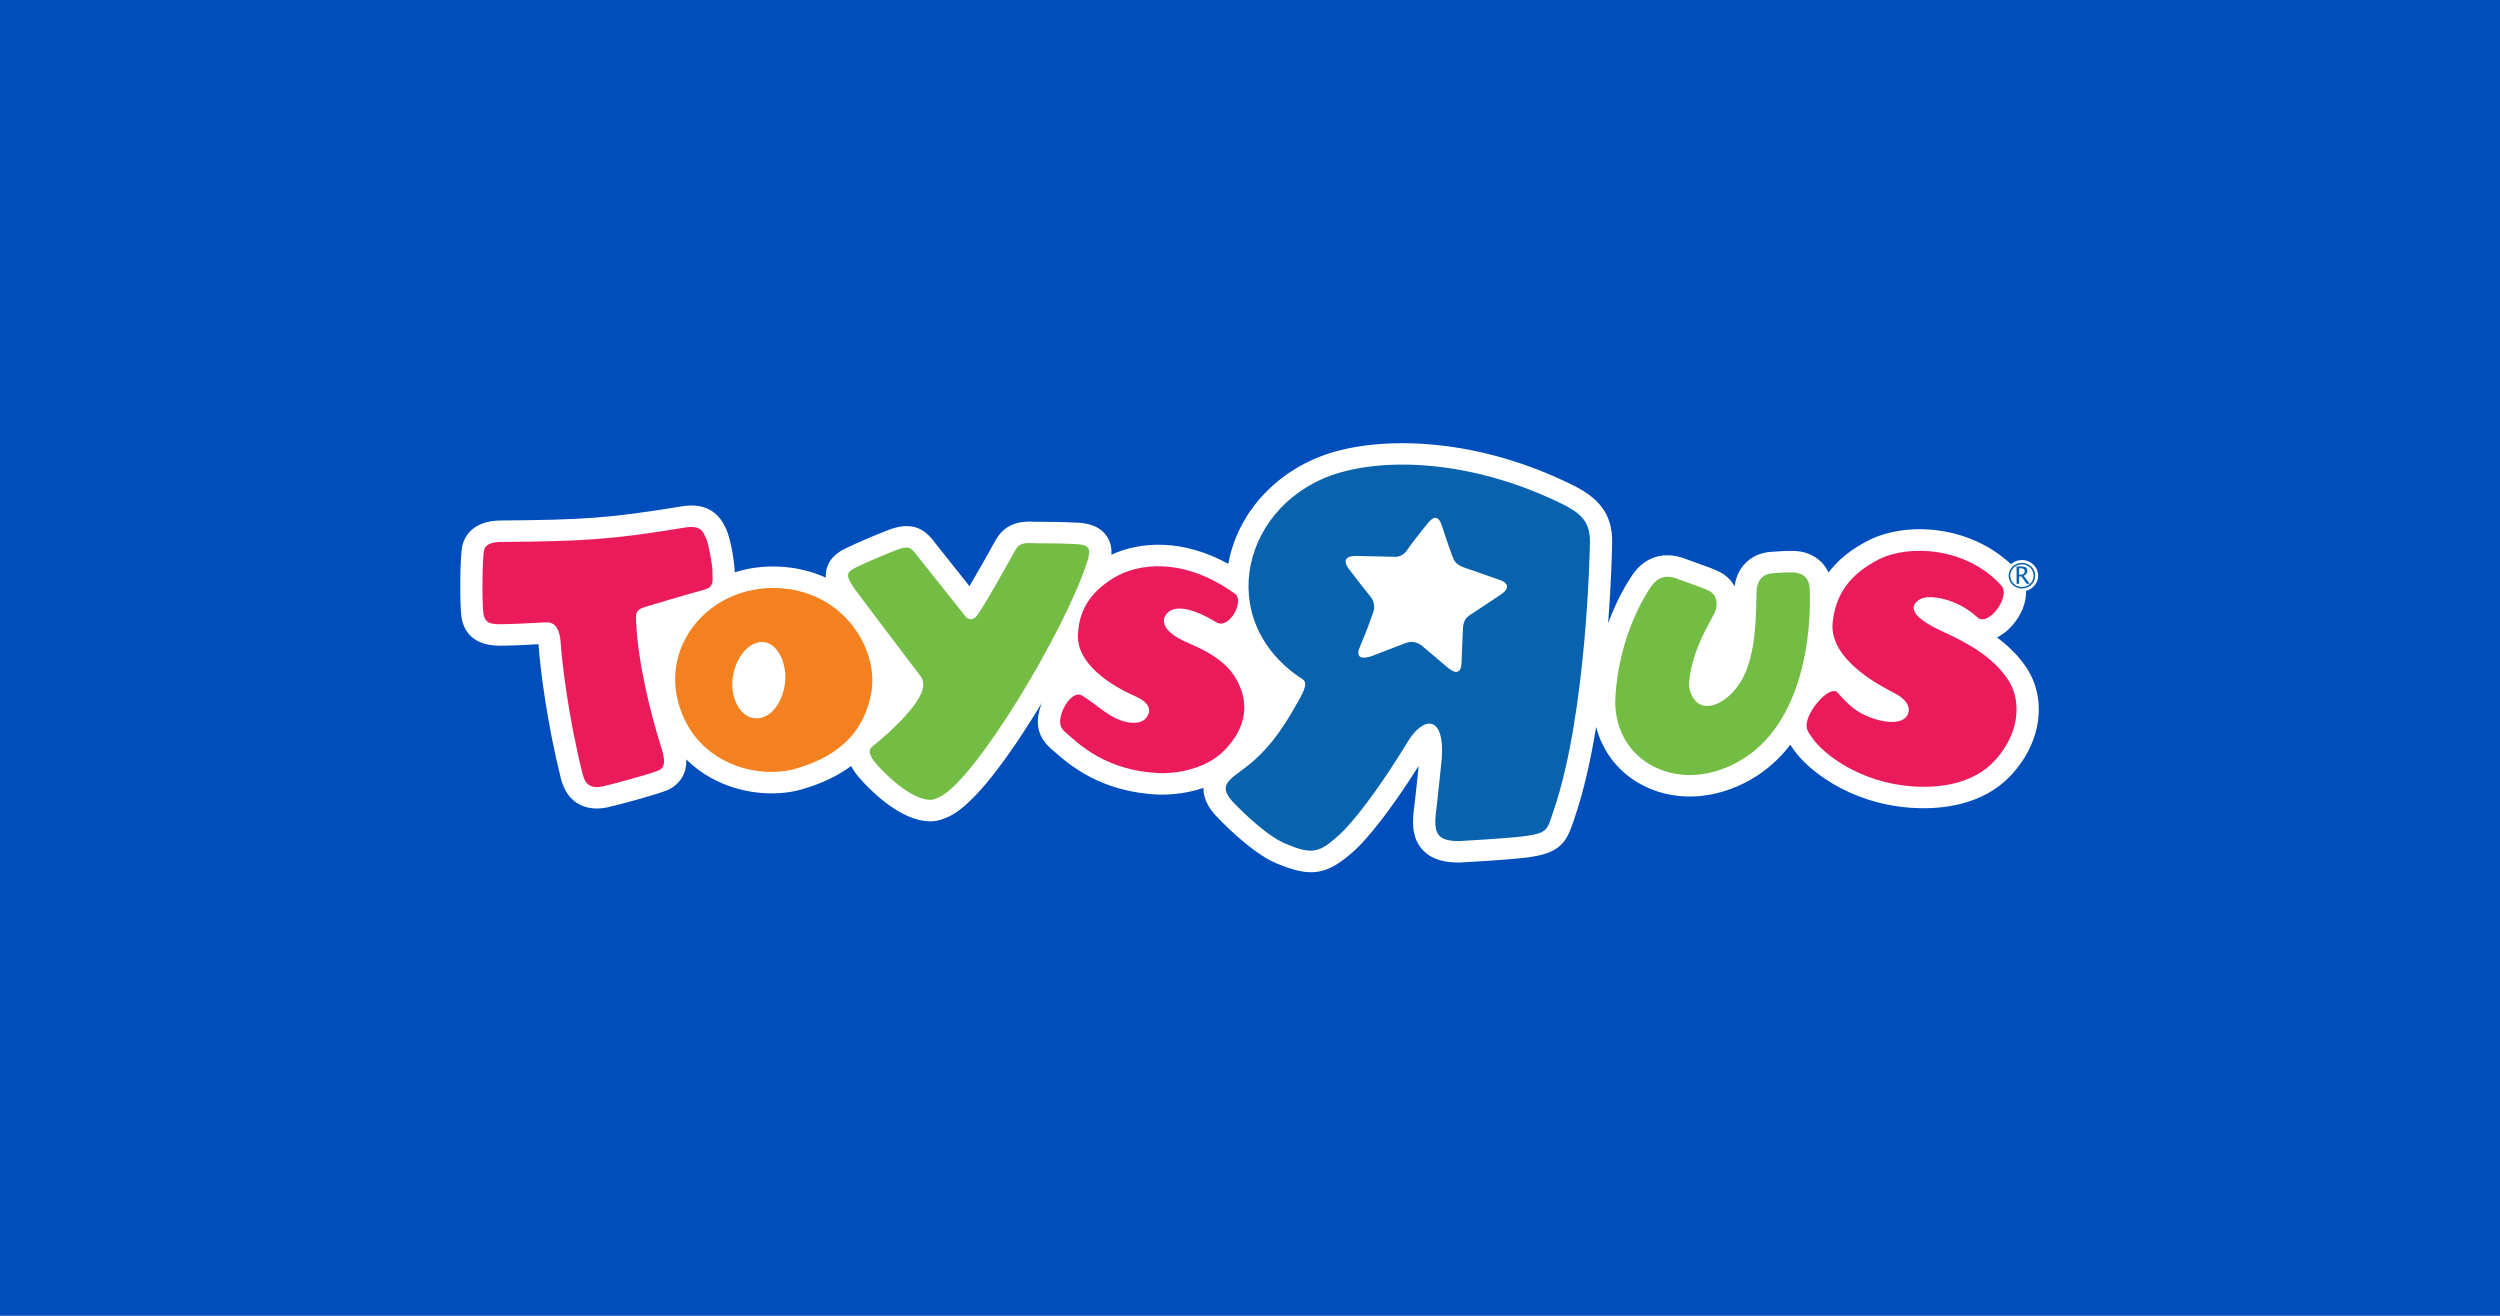<?xml version="1.0" encoding="UTF-8" standalone="no"?>
<!-- Generator: Adobe Illustrator 13.0.0, SVG Export Plug-In . SVG Version: 6.00 Build 14948)  -->

<svg
   version="1.1"
   id="Layer_1"
   x="0px"
   y="0px"
   width="950"
   height="500"
   viewBox="0 0 625.944 329.45"
   enable-background="new 0 0 296.5 82"
   xml:space="preserve"
   xmlns="http://www.w3.org/2000/svg"
   xmlns:svg="http://www.w3.org/2000/svg"><defs
   id="defs12" />
<rect
   style="fill:#004ebc;fill-opacity:1;stroke-width:63.41;stroke-linecap:round;stroke-linejoin:round"
   id="rect12"
   width="625.954"
   height="329.45"
   x="-0.005"
   y="2.5195313e-06" />











<g
   id="g12"
   transform="matrix(1.362,0,0,1.362,-130.727,17.715)"><path
     fill="#ffffff"
     d="m 330.575,145.682 c 6.402,2.708 9.367,2.229 14.413,-2.343 2.339,-2.121 6.572,-7.259 11.788,-15.544 -0.261,2.556 -0.643,6.225 -0.773,7.177 -0.392,2.895 -0.613,5.907 1.452,8.197 1.886,2.112 4.686,2.378 6.619,2.387 h 0.266 c 0.383,-0.022 9.219,-0.496 12.475,-0.939 5.603,-0.734 7.05,-2.481 8.337,-6.402 l 0.291,-0.865 c 1.708,-4.968 2.995,-10.818 3.96,-16.726 1.112,4.316 3.82,7.985 7.771,10.298 6.051,3.542 13.77,3.316 20.642,-0.604 2.978,-1.699 5.368,-3.916 7.285,-6.416 0.195,0.317 0.392,0.592 0.573,0.848 l 0.157,0.213 c 2.308,3.282 9.749,9.685 21.397,10.527 4.104,0.301 11.818,0.062 17.321,-4.885 1.404,-1.248 4.769,-4.733 5.881,-9.933 0.844,-3.981 0.131,-7.91 -1.999,-11.058 -1.461,-2.156 -3.338,-3.942 -5.347,-5.438 0.679,-0.326 1.356,-0.782 2.021,-1.386 3.091,-2.847 4.65,-7.611 1.917,-10.671 -7.546,-8.476 -20.242,-9.563 -27.679,-5.716 -3.1,1.595 -5.494,3.534 -7.225,5.851 -1.056,-2.343 -3.329,-3.847 -6.264,-3.981 -1.108,-0.048 -3.033,0.061 -4.459,0.182 -3.564,0.3 -6.125,2.821 -6.537,6.351 -0.604,-1.122 -1.543,-2.06 -2.782,-2.686 -0.961,-0.482 -2.481,-1.039 -4.533,-1.761 0.018,0 -1.817,-0.661 -1.817,-0.661 0.018,0.009 0.044,0.022 0.065,0.022 -3.907,-1.482 -7.472,-0.387 -9.758,3.012 -1.052,1.561 -2.873,4.585 -4.425,8.841 0.591,-7.776 0.704,-13.457 0.713,-14 0,0.061 -0.009,0.122 -0.009,0.178 0.356,-5.494 -1.687,-8.819 -7.059,-11.501 -17.732,-8.824 -34.424,-8.968 -44.125,-6.16 -10.097,2.93 -17.638,10.958 -19.351,20.56 -8.413,-4.633 -16.171,-4.138 -21.494,-1.678 0.081,-1.122 -0.098,-2.365 -0.935,-3.521 -1.584,-2.195 -4.349,-2.33 -5.39,-2.377 -3.108,-0.156 -5.861,-0.156 -7.229,-0.156 -0.169,0.013 -0.391,0 -0.628,-0.013 -1.491,-0.07 -4.986,-0.226 -7.004,3.225 -0.02,0.022 -0.033,0.057 -0.05,0.083 -1.606,2.93 -3.462,6.194 -4.846,8.545 l -6.868,-8.646 c -0.042,-0.048 -0.098,-0.117 -0.144,-0.165 l -0.085,-0.1 c -1.975,-2.251 -4.438,-2.712 -7.743,-1.447 -2.31,0.896 -5.605,2.269 -7.798,3.343 -0.9,0.435 -3.001,1.46 -3.619,3.812 -0.152,0.565 -0.187,1.108 -0.147,1.63 -1.976,-0.896 -4.112,-1.513 -6.375,-1.826 -3.586,-0.496 -7.126,-0.178 -10.384,0.843 0.024,-1.665 -0.795,-6.438 -1.589,-7.98 -0.013,-0.026 -0.052,-0.117 -0.084,-0.183 -1.474,-3.264 -4.197,-4.607 -8.096,-3.951 -13.518,2.216 -18.373,2.469 -33.262,2.59 -5.362,0.048 -6.7,3.229 -7.026,4.594 -0.498,2.052 -0.48,11.132 -0.172,13.118 0.846,5.438 6.035,5.342 7.739,5.303 2.536,-0.043 4.323,-0.156 5.755,-0.239 0.237,-0.008 0.454,-0.021 0.667,-0.035 0.296,4.508 1.613,14.652 4.06,24.463 l 0.026,0.096 c 1.576,6.376 6.859,5.798 8.443,5.463 1.875,-0.387 8.417,-2.155 10.866,-3.072 2.282,-0.861 3.692,-2.8 3.777,-5.208 0.004,-0.182 0.004,-0.373 -0.004,-0.556 1.332,1.313 2.862,2.46 4.577,3.412 5.038,2.781 11.429,3.595 16.678,2.082 3.568,-1.021 6.587,-2.456 9.052,-4.29 0.45,0.891 1.052,1.651 1.571,2.251 1.023,1.174 6.409,7.106 11.799,7.828 1.901,0.266 2.912,-0.073 4.131,-0.578 l 0.124,-0.048 c 3.949,-1.625 9.521,-8.224 16.567,-19.633 0.293,-0.479 0.591,-0.961 0.88,-1.443 -0.35,0.878 -0.583,1.761 -0.685,2.564 -0.391,3.112 1.219,4.898 2.471,5.985 -0.004,-0.013 0.421,0.36 0.421,0.36 2.765,2.435 8.52,7.498 19.18,7.972 0.989,0.035 4.497,0.069 8.311,-1.229 -0.054,2.455 1.567,4.303 2.119,4.933 0.022,0.035 0.044,0.057 0.07,0.083 0.633,0.686 6.346,6.763 11.171,8.828"
     id="path1" /><polyline
     fill="#ffffff"
     points="171.095,22.611 171.095,22.611 171.09,22.611 171.095,22.611 "
     id="polyline1"
     transform="translate(176.141,66.626)" /><path
     fill="#0862ad"
     d="m 383.381,79.757 c -15.786,-7.858 -31.378,-8.693 -41.079,-5.885 -17.93,5.203 -23.489,27.205 -6.877,37.985 1.005,0.652 0.374,2.025 -0.887,4.221 -1.556,2.725 -4.446,8.093 -9.544,11.962 -3.075,2.338 -5.068,3.303 -2.541,6.185 0,0 5.618,6.068 9.765,7.837 5.003,2.112 6.255,1.761 9.979,-1.608 2.339,-2.116 6.98,-7.906 12.579,-17.116 2.903,-4.79 6.789,-4.882 6.259,2.999 0,0 -0.765,7.585 -0.974,9.153 -0.626,4.521 -0.139,6.09 4.051,6.129 0,0 9.011,-0.486 12.136,-0.908 4.399,-0.578 4.16,-1.265 5.312,-4.616 6.155,-17.882 6.677,-48.582 6.677,-48.582 0.26,-4.109 -1.087,-5.874 -4.856,-7.756 m -11.527,16.556 c 0,0 -5.589,3.703 -5.729,3.799 -0.474,0.361 -1.126,0.782 -1.213,2.495 -0.034,0.713 -0.252,5.768 -0.265,6.394 -0.013,0.699 -0.326,2.604 -2.604,0.66 0,0 -3.808,-3.221 -4.373,-3.703 -0.126,-0.104 -1.435,-1.53 -3.469,-0.683 l -5.963,2.299 c 0,0 -3.591,1.413 -2.252,-1.699 1.296,-3.025 2.165,-5.546 2.451,-6.355 0.296,-0.843 0.191,-2.034 -0.534,-2.869 -0.335,-0.374 -3.194,-4.025 -3.852,-4.929 0,0 -2.351,-2.704 1.569,-2.521 0,0 6.694,0.143 6.798,0.156 0.113,0.009 1.365,0.091 2.261,-1.269 1.104,-1.673 4.338,-5.594 3.664,-4.764 0.565,-0.682 1.878,-2.395 2.747,0.439 0,0 1.23,3.738 1.813,5.303 0.4,1.061 0.652,1.786 2.643,2.399 l 6.15,2.147 c 0.002,0.002 2.875,0.858 0.158,2.701"
     id="path2" /><path
     fill="#f48120"
     d="m 253.786,103.563 c -2.867,-4.594 -7.461,-7.55 -12.936,-8.297 -6.991,-0.952 -13.757,1.813 -17.656,7.189 -2.862,3.964 -3.784,8.728 -2.586,13.431 2.88,11.331 14.408,14.491 21.623,12.43 8.141,-2.329 12.694,-6.933 13.931,-14.048 0.593,-3.433 -0.272,-7.328 -2.376,-10.705 m -19.825,15.309 c -2.28,-0.735 -3.975,-4.242 -3.151,-8.05 0.819,-3.813 3.592,-6.455 6.168,-5.668 2.288,0.708 3.97,4.434 3.175,8.25 -0.852,4.06 -3.579,6.316 -6.192,5.468"
     id="path3" /><path
     fill="#73bd45"
     d="m 399.459,94.892 c -0.66,0.978 -5.868,8.606 -6.52,20.338 -0.283,5.216 2.091,9.814 6.358,12.313 4.733,2.773 10.88,2.547 16.435,-0.63 11.932,-6.82 13.271,-23.993 12.936,-31.743 -0.074,-1.795 -1.165,-2.869 -2.995,-2.947 -0.699,-0.035 -2.212,0.018 -3.92,0.161 -1.734,0.143 -2.773,1.313 -2.855,3.208 l -0.018,0.504 c -0.078,7.198 -0.583,13.592 -3.825,17.521 -2.121,2.596 -4.655,3.63 -6.324,2.956 -1.491,-0.591 -2.447,-2.521 -2.213,-4.499 0.569,-4.92 2.722,-8.789 4.052,-11.262 l 0.569,-1.073 c 0.813,-1.665 0.404,-3.438 -0.961,-4.121 -0.791,-0.4 -2.517,-1.017 -4.042,-1.561 l -1.839,-0.661 c -1.308,-0.495 -3.238,-0.882 -4.838,1.496"
     id="path4" /><path
     fill="#ea1a5b"
     d="m 441.274,89.876 c -5.182,2.678 -7.842,6.333 -8.389,11.505 -0.744,6.977 9.084,11.84 11.422,13.066 2.817,1.481 2.921,3.194 2.191,4.212 -1.152,1.591 -4.343,1.143 -6.694,0.226 -2.581,-0.986 -3.895,-2.182 -6.02,-4.568 -1.248,-1.399 -5.038,2.608 -5.629,5.403 -0.273,1.277 0.243,1.882 1.048,3.024 2.064,2.921 8.706,8.115 18.333,8.815 2.656,0.195 9.567,0.348 14.231,-3.847 1.886,-1.687 3.942,-4.494 4.655,-7.837 0.486,-2.317 0.452,-5.342 -1.417,-8.103 -2.621,-3.881 -6.989,-6.45 -11.841,-8.658 -7.076,-3.221 -5.711,-5.125 -4.129,-6.002 1.486,-0.834 6.52,-0.248 10.467,3.373 1.999,1.834 6.146,-3.86 4.425,-5.798 -6.302,-7.063 -17.003,-7.728 -22.653,-4.811"
     id="path5" /><path
     fill="#73bd45"
     d="m 295.811,90.367 c -3.944,12.34 -20.772,40.554 -27.342,43.257 -0.93,0.383 -1.117,0.491 -2.082,0.36 -3.49,-0.486 -7.839,-4.851 -9.236,-6.463 -0.624,-0.713 -1.967,-2.355 -0.887,-3.226 4.105,-3.272 9.202,-8.267 9.445,-11.196 0.054,-0.639 -0.146,-1.313 -0.383,-1.63 -0.382,-0.509 -11.047,-14.562 -12.12,-16.057 -1.815,-2.569 -1.806,-3.173 0.206,-4.151 2.01,-0.987 5.212,-2.325 7.455,-3.195 2.247,-0.856 2.59,-0.252 3.223,0.457 l 9.56,12.022 c 0.689,0.47 1.313,0.339 1.815,-0.252 1.221,-1.439 6.383,-10.758 7.193,-12.227 0.952,-1.63 2.523,-1.182 4.103,-1.191 1.678,-0.013 4.273,0.009 6.99,0.139 2.612,0.136 2.851,0.871 2.06,3.353"
     id="path6" /><path
     fill="#ea1a5b"
     d="m 300.594,93.301 c -4.303,2.678 -6.35,6.042 -6.448,10.571 -0.139,6.116 8.336,10.167 10.464,11.083 2.553,1.1 2.914,2.413 2.456,3.399 -0.667,1.469 -2.188,1.738 -3.975,1.378 -3.24,-0.665 -5.768,-3.499 -8.317,-4.925 -1.443,-0.791 -3.571,1.956 -3.881,4.43 -0.144,1.121 0.204,1.751 1.134,2.542 2.386,2.073 7.304,6.911 17.06,7.342 2.319,0.1 8.346,-0.361 12.092,-4.316 1.519,-1.604 3.11,-3.725 3.484,-6.681 0.252,-2.034 -0.217,-4.516 -1.823,-6.941 -1.343,-2.025 -3.797,-4.051 -8.096,-5.837 -6.974,-2.869 -4.771,-5.764 -3.116,-6.307 1.417,-0.469 3.898,-0.104 8.026,2.378 2.238,1.347 5.201,-3.942 3.355,-5.268 -9.258,-6.669 -17.709,-5.769 -22.415,-2.848"
     id="path7" /><path
     fill="#ea1a5b"
     d="m 188.046,86.62 c 15.137,-0.117 20.255,-0.409 33.91,-2.651 3.078,-0.509 3.33,1.021 3.833,2.004 0.417,0.817 1.219,5.085 1.165,6.181 -0.057,1.086 0.487,2.677 -1.356,3.195 -5.75,1.604 -7.257,2.104 -11.075,3.234 -1.763,0.53 -1.652,1.269 -1.602,2.617 0.271,7.476 2.76,17.36 4.522,22.884 0.743,2.33 1.076,3.99 -0.552,4.607 -2.262,0.83 -8.569,2.543 -10.26,2.896 -2.928,0.612 -3.351,-1.535 -3.627,-2.635 -2.484,-9.944 -3.716,-20.072 -3.958,-23.858 -0.124,-1.93 -0.756,-3.738 -2.571,-3.69 -1.867,0.035 -3.953,0.265 -8.013,0.339 -2.171,0.048 -3.321,-0.087 -3.61,-1.943 -0.292,-1.87 -0.211,-10.32 0.108,-11.632 0.322,-1.331 1.86,-1.535 3.086,-1.548"
     id="path8" /><path
     fill="#ffffff"
     d="m 470.657,92.818 c 0,1.591 -1.33,2.882 -2.982,2.882 -1.639,0 -2.973,-1.291 -2.973,-2.882 0,-1.582 1.334,-2.869 2.973,-2.869 1.652,10e-4 2.982,1.287 2.982,2.869"
     id="path9" /><path
     fill="#0862ad"
     d="m 470.126,92.818 c 0,-1.3 -1.096,-2.352 -2.452,-2.352 -1.347,0 -2.442,1.052 -2.442,2.352 0,1.317 1.096,2.36 2.442,2.36 1.357,10e-4 2.452,-1.043 2.452,-2.36"
     id="path10" /><path
     fill="#ffffff"
     d="m 469.827,92.818 c 0,1.147 -0.961,2.086 -2.152,2.086 -1.182,0 -2.143,-0.939 -2.143,-2.086 0,-1.13 0.961,-2.078 2.143,-2.078 1.191,10e-4 2.152,0.948 2.152,2.078"
     id="path11" /><path
     fill="#0862ad"
     d="m 466.693,94.314 v -3.182 h 0.999 c 0.313,0 0.557,0.069 0.722,0.204 0.174,0.13 0.257,0.322 0.257,0.591 0,0.421 -0.222,0.722 -0.665,0.904 l 1.095,1.482 h -0.573 l -0.935,-1.343 h -0.431 v 1.343 h -0.469 m 0.469,-1.673 h 0.148 c 0.591,0 0.878,-0.235 0.878,-0.678 0,-0.326 -0.244,-0.496 -0.73,-0.496 h -0.296 z"
     id="path12" /></g>
</svg>
